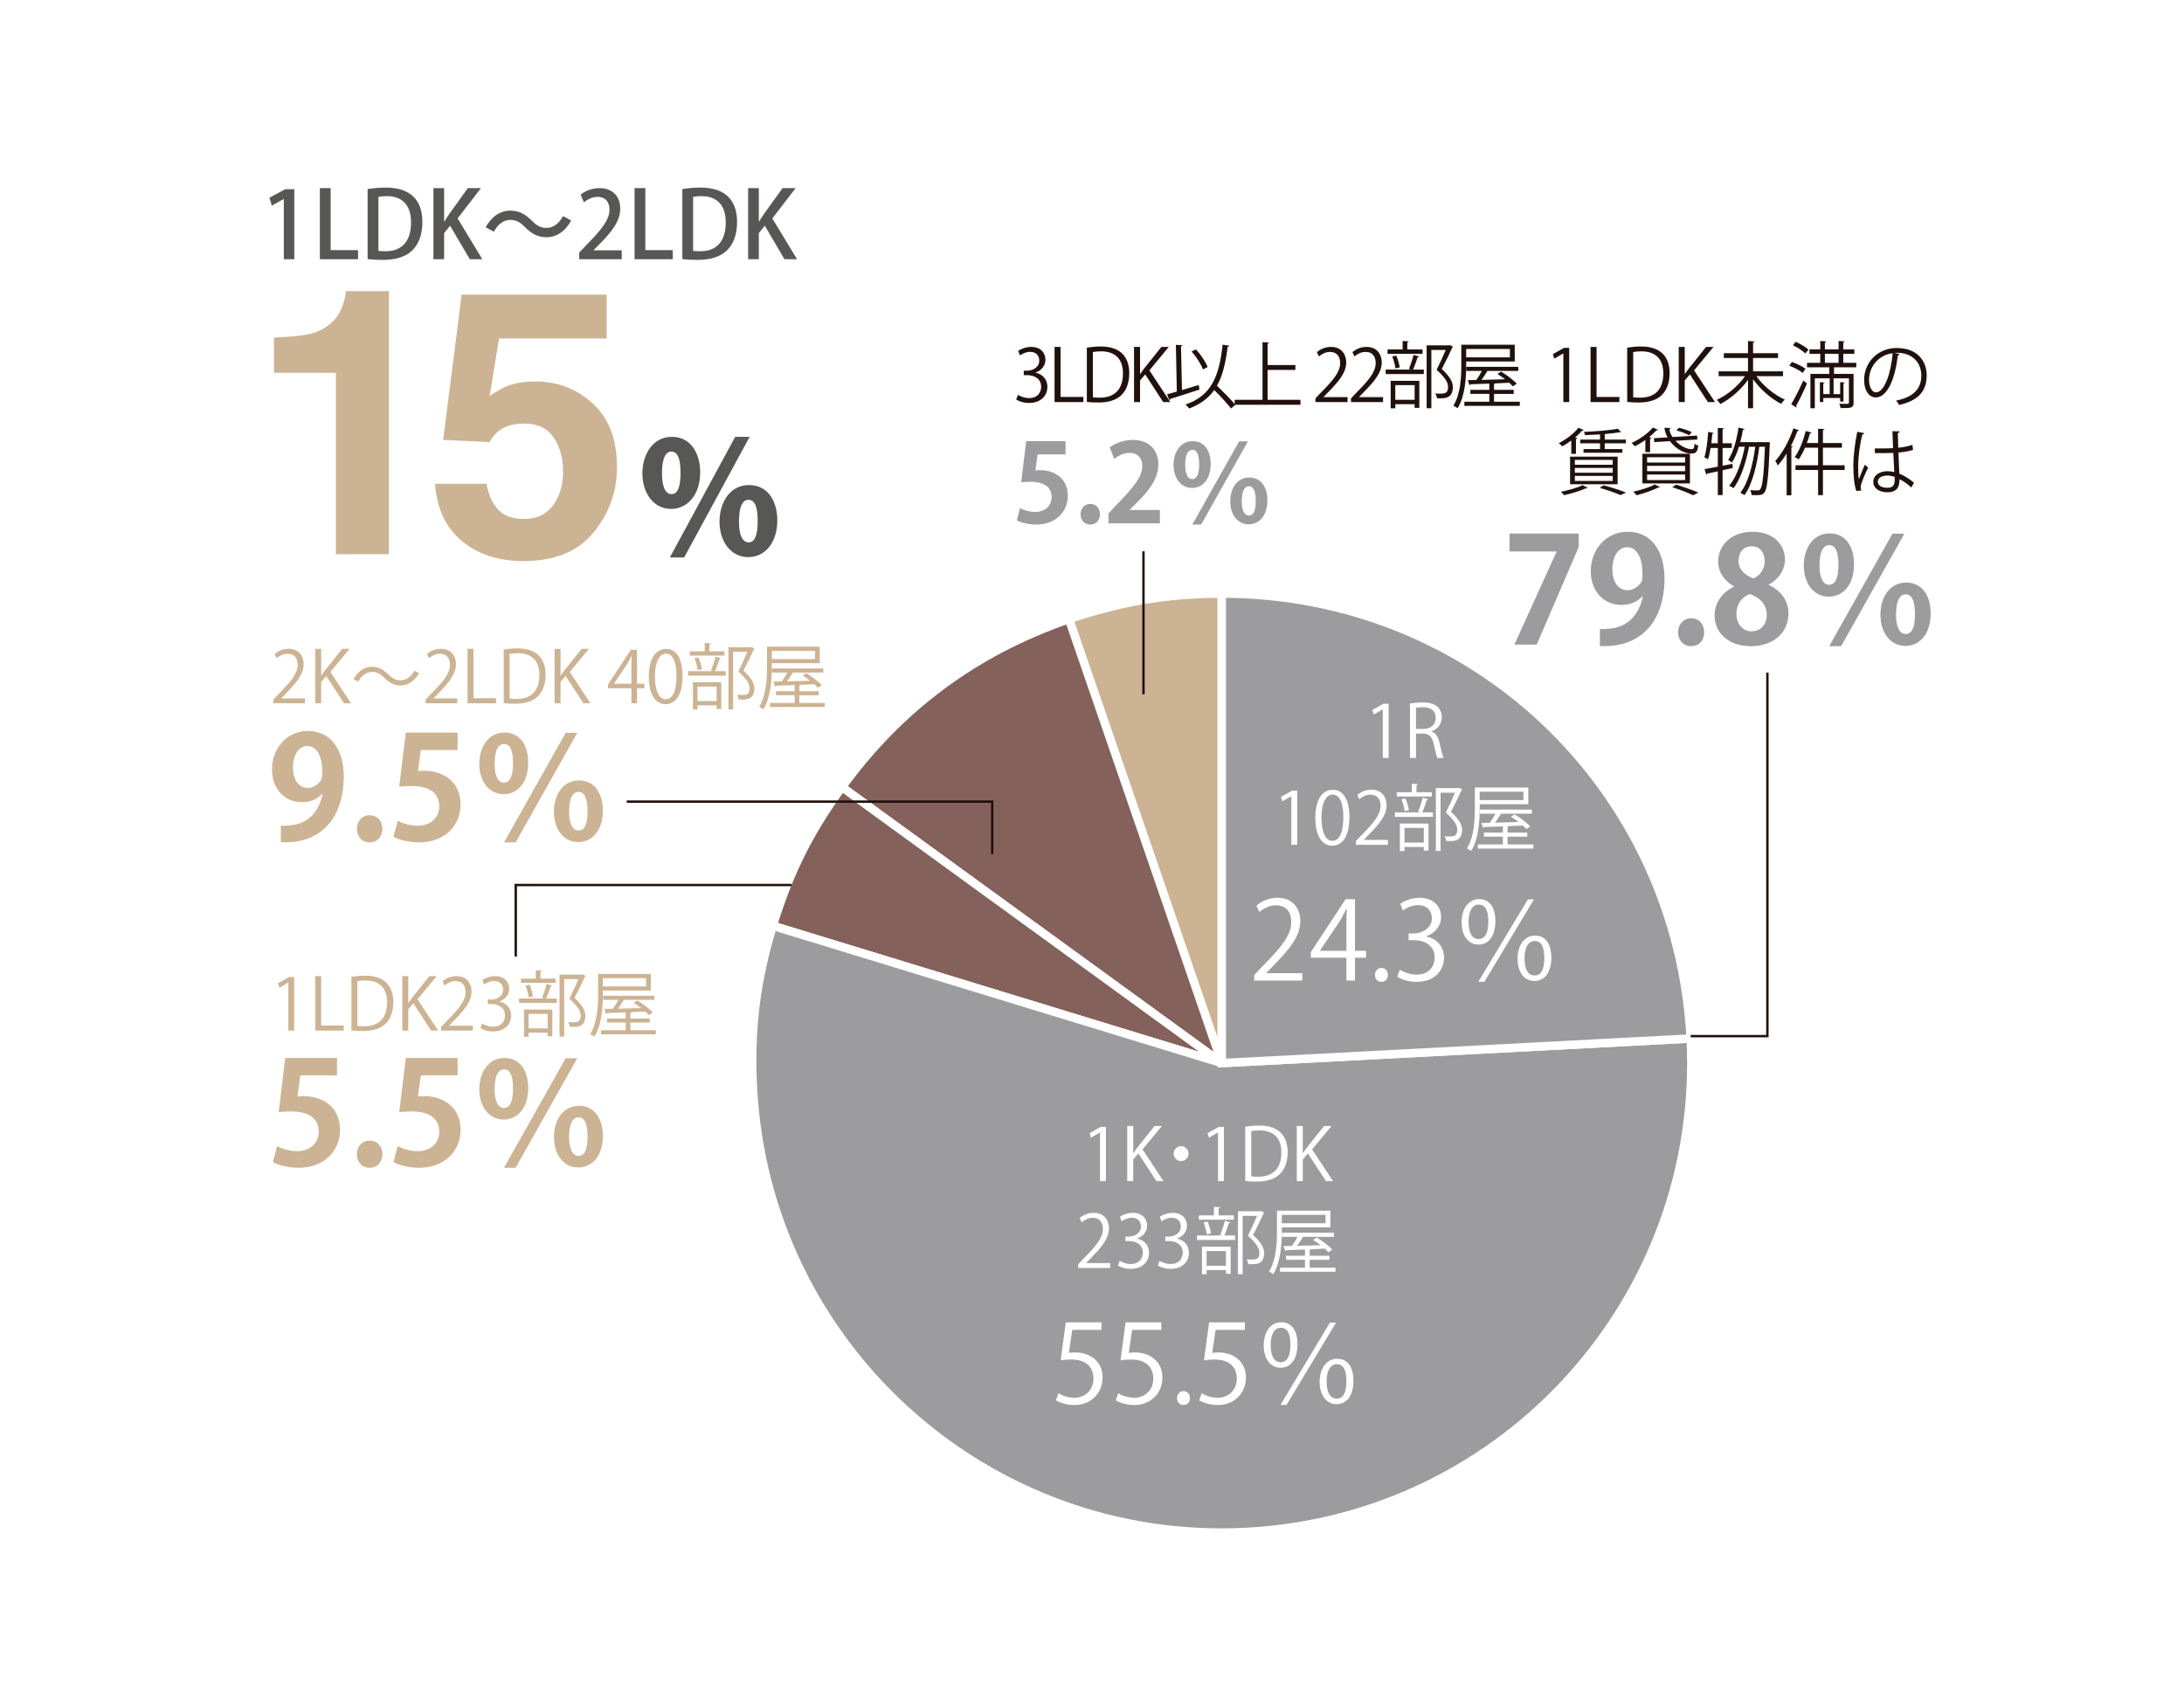 <?xml version="1.0" encoding="utf-8"?>
<!-- Generator: Adobe Illustrator 27.3.1, SVG Export Plug-In . SVG Version: 6.00 Build 0)  -->
<svg version="1.1" id="レイヤー_1" xmlns="http://www.w3.org/2000/svg" xmlns:xlink="http://www.w3.org/1999/xlink" x="0px"
	 y="0px" width="447px" height="345px" viewBox="0 0 447 345" enable-background="new 0 0 447 345" xml:space="preserve">
<rect fill="#FFFFFF" width="447" height="345"/>
<g>
	<g>
		<g>
			<g>
				<path fill="#CCB393" stroke="#FFFFFF" stroke-width="1.722" stroke-miterlimit="10" d="M250.065,217.587
					l-31.285-90.858c10.437-3.594,20.246-5.235,31.285-5.235V217.587z"/>
			</g>
		</g>
		<g>
			<g>
				<path fill="#84615A" stroke="#FFFFFF" stroke-width="1.722" stroke-miterlimit="10" d="M250.065,217.587
					l-77.741-56.482c11.885-16.358,27.338-27.793,46.456-34.376L250.065,217.587z"/>
			</g>
		</g>
		<g>
			<g>
				<path fill="#84615A" stroke="#FFFFFF" stroke-width="1.722" stroke-miterlimit="10" d="M250.065,217.587
					l-91.894-28.095c3.352-10.962,7.415-19.113,14.153-28.387L250.065,217.587z"/>
			</g>
		</g>
		<g>
			<g>
				<g>
					<path fill="#9C9C9E" d="M250.065,217.587l95.961-5.029
						c2.777,52.998-37.934,98.213-90.932,100.991
						c-52.998,2.777-98.213-37.934-100.991-90.932
						c-0.617-11.766,0.622-21.857,4.067-33.124L250.065,217.587z"/>
					<path fill="none" stroke="#FFFFFF" stroke-width="1.722" stroke-miterlimit="10" d="M250.065,217.587
						l95.961-5.029c2.777,52.998-37.934,98.213-90.932,100.991
						c-52.998,2.777-98.213-37.934-100.991-90.932
						c-0.617-11.766,0.622-21.857,4.067-33.124L250.065,217.587z"/>
				</g>
			</g>
		</g>
		<g>
			<g>
				<g>
					<path fill="#9C9C9E" d="M250.065,217.587v-96.093c51.479,0,93.267,39.656,95.961,91.064
						L250.065,217.587z"/>
					<path fill="none" stroke="#FFFFFF" stroke-width="1.722" stroke-miterlimit="10" d="M250.065,217.587v-96.093
						c51.479,0,93.267,39.656,95.961,91.064L250.065,217.587z"/>
				</g>
			</g>
		</g>
	</g>
	<g>
		<path fill="#FFFFFF" d="M283.014,155.138v-9.942h-0.029l-1.822,1.052l-0.297-0.919
			l2.297-1.289h1.053v11.097H283.014z"/>
		<path fill="#FFFFFF" d="M292.986,149.73c0.873,0.281,1.393,1.126,1.658,2.355
			c0.355,1.63,0.607,2.623,0.83,3.052h-1.273
			c-0.178-0.326-0.43-1.319-0.727-2.726c-0.326-1.571-0.949-2.267-2.281-2.267
			h-1.379v4.993h-1.229v-11.127c0.695-0.148,1.674-0.237,2.562-0.237
			c1.467,0,2.43,0.296,3.096,0.919c0.533,0.489,0.846,1.259,0.846,2.104
			c0,1.497-0.904,2.46-2.104,2.89V149.73z M291.268,149.196
			c1.57,0,2.578-0.889,2.578-2.252c0-1.674-1.26-2.193-2.639-2.193
			c-0.666,0-1.141,0.059-1.393,0.119v4.326H291.268z"/>
		<path fill="#FFFFFF" d="M264.301,172.917v-9.942h-0.031l-1.822,1.052l-0.295-0.919
			l2.295-1.289H265.5v11.097H264.301z"/>
		<path fill="#FFFFFF" d="M269.205,167.406c0-3.882,1.51-5.764,3.584-5.764
			c2.105,0,3.395,1.985,3.395,5.616c0,3.852-1.35,5.837-3.557,5.837
			C270.611,173.095,269.205,171.11,269.205,167.406z M274.938,167.317
			c0-2.771-0.666-4.682-2.221-4.682c-1.32,0-2.254,1.763-2.254,4.682
			s0.816,4.771,2.209,4.771C274.316,172.088,274.938,169.954,274.938,167.317z"/>
		<path fill="#FFFFFF" d="M284.066,172.917h-6.564v-0.756l1.082-1.141
			c2.637-2.667,3.971-4.282,3.971-6.089c0-1.186-0.52-2.282-2.119-2.282
			c-0.889,0-1.689,0.489-2.223,0.918l-0.414-0.859
			c0.682-0.607,1.688-1.082,2.873-1.082c2.238,0,3.127,1.63,3.127,3.156
			c0,2.089-1.467,3.867-3.764,6.179l-0.873,0.918v0.03h4.904V172.917z"/>
		<path fill="#FFFFFF" d="M290.244,166.117c0.34-0.771,0.74-2.015,0.949-2.859l1.141,0.326
			c-0.031,0.089-0.135,0.134-0.312,0.148c-0.221,0.726-0.592,1.792-0.934,2.534
			h2.209v0.918h-7.809v-0.918h5.215L290.244,166.117z M293.045,162.146v0.889h-7.172
			v-0.889h3.082v-1.733l1.26,0.074c-0.016,0.104-0.104,0.178-0.297,0.207v1.452
			H293.045z M286.51,174.192v-5.63h5.867v5.541h-0.963v-0.755h-3.955v0.845H286.51z
			 M287.65,163.405c0.342,0.756,0.623,1.763,0.713,2.415l-0.875,0.208
			c-0.074-0.652-0.34-1.674-0.652-2.445L287.65,163.405z M291.414,169.451h-3.955
			v3.007h3.955V169.451z M298.615,161.257l0.652,0.326
			c-0.016,0.074-0.074,0.119-0.133,0.148c-0.564,1.26-1.35,2.86-2.164,4.416
			c1.6,1.497,2.268,2.607,2.268,3.674c0,2.326-1.615,2.326-2.578,2.326
			c-0.223,0-0.459,0-0.682-0.015c-0.016-0.267-0.148-0.696-0.342-0.978
			c0.326,0.03,0.637,0.044,0.92,0.044c0.992,0,1.703-0.044,1.703-1.408
			c0-0.963-0.727-2-2.342-3.481c0.727-1.467,1.363-2.86,1.867-4.06h-2.947
			v11.927H293.875v-12.875h4.547L298.615,161.257z"/>
		<path fill="#FFFFFF" d="M302.854,164.605v0.756c0,2.563-0.207,6.297-1.748,8.815
			c-0.193-0.163-0.623-0.415-0.875-0.503c1.496-2.445,1.629-5.868,1.629-8.312
			v-4.178h10.936v3.422H302.854z M308.557,172.843h5.275v0.845h-11.35v-0.845h5.111
			v-1.6h-3.881v-0.83h3.881v-1.274c-1.467,0.06-2.814,0.104-3.838,0.133
			c-0.029,0.104-0.117,0.178-0.221,0.193l-0.342-1.037l1.734-0.03
			c0.385-0.533,0.814-1.229,1.141-1.852h-3.172v-0.844h10.625v0.844h-6.328
			c-0.311,0.534-0.754,1.23-1.199,1.837c1.482-0.044,3.156-0.074,4.814-0.133
			c-0.504-0.385-1.051-0.771-1.555-1.082l0.74-0.489
			c1.141,0.682,2.52,1.704,3.201,2.475l-0.801,0.548
			c-0.193-0.222-0.43-0.474-0.727-0.741l-2.844,0.133
			c-0.045,0.06-0.133,0.089-0.268,0.104v1.215h4.031v0.83h-4.031V172.843z
			 M311.803,162.042h-8.949v1.719h8.949V162.042z"/>
	</g>
	<g>
		<path fill="#FFFFFF" d="M266.545,200.697h-9.848v-1.134l1.621-1.712
			c3.959-4.002,5.959-6.425,5.959-9.137c0-1.779-0.777-3.424-3.18-3.424
			c-1.334,0-2.533,0.733-3.334,1.378l-0.623-1.29
			c1.023-0.912,2.535-1.623,4.312-1.623c3.357,0,4.691,2.446,4.691,4.735
			c0,3.135-2.201,5.803-5.646,9.271l-1.312,1.378v0.044h7.359V200.697z"/>
		<path fill="#FFFFFF" d="M277.324,200.697h-1.756v-4.669h-7.271v-1.178l7.115-10.805h1.912
			v10.56h2.268v1.423h-2.268V200.697z M270.166,194.605h5.402v-5.914
			c0-0.912,0.043-1.801,0.088-2.668h-0.088c-0.512,1.023-0.912,1.734-1.334,2.49
			l-4.068,6.047V194.605z"/>
		<path fill="#FFFFFF" d="M281.41,199.563c0-0.845,0.557-1.445,1.334-1.445
			c0.779,0,1.312,0.601,1.312,1.445c0,0.8-0.512,1.4-1.334,1.4
			C281.877,200.964,281.41,200.297,281.41,199.563z"/>
		<path fill="#FFFFFF" d="M291.924,191.693c1.957,0.333,3.625,1.912,3.625,4.313
			c0,2.646-1.912,4.958-5.646,4.958c-1.668,0-3.18-0.533-3.936-1.067l0.555-1.423
			c0.602,0.4,1.936,1,3.402,1c2.801,0,3.713-1.957,3.713-3.491
			c0-2.445-2.068-3.557-4.246-3.557h-1.09v-1.378h1.09
			c1.6,0,3.668-1,3.668-3.09c0-1.445-0.867-2.69-2.867-2.69
			c-1.223,0-2.379,0.601-3.047,1.089l-0.555-1.356
			c0.799-0.623,2.355-1.245,3.957-1.245c3.045,0,4.402,1.934,4.402,3.935
			c0,1.712-1.09,3.246-3.025,3.935V191.693z"/>
		<path fill="#FFFFFF" d="M306.061,188.492c0,3.224-1.467,4.847-3.49,4.847
			c-1.912,0-3.424-1.645-3.424-4.558c0-3.046,1.6-4.757,3.58-4.757
			C305.016,184.023,306.061,185.913,306.061,188.492z M300.568,188.67
			c0,2.468,0.867,3.535,2.023,3.535c1.312,0,2.023-1.156,2.023-3.602
			c0-2.246-0.6-3.446-2-3.446C301.414,185.157,300.568,186.402,300.568,188.67z
			 M302.57,200.942l10.137-16.852h1.246l-10.139,16.852H302.57z M317.51,195.962
			c0,3.246-1.467,4.824-3.49,4.824c-1.891,0-3.424-1.623-3.424-4.535
			c0-3.046,1.602-4.758,3.58-4.758C316.598,191.493,317.51,193.583,317.51,195.962z
			 M312.02,196.14c0,2.468,0.889,3.513,2.045,3.513c1.311,0,2-1.134,2-3.579
			c0-2.246-0.6-3.468-1.979-3.468C312.863,192.605,312.02,193.872,312.02,196.14z
			"/>
	</g>
	<g>
		<path fill="#CCB393" d="M65.938,162.464c-0.938,1.053-2.312,1.727-4.156,1.727
			c-3.424,0-6.117-2.605-6.117-6.731s2.869-7.843,7.375-7.843
			c4.83,0,7.316,4.039,7.316,9.336c0,7.668-3.98,13.843-12.877,13.433v-3.395
			c0.674,0.058,1.113,0,2.137-0.088c3.658-0.38,5.766-3.044,6.41-6.41
			L65.938,162.464z M59.967,157.079c0,2.604,1.229,4.185,2.984,4.185
			c1.318,0,2.312-0.819,2.781-1.668c0.176-0.322,0.234-0.761,0.234-1.61
			c0-2.956-0.996-5.297-3.074-5.297C61.137,152.689,59.967,154.562,59.967,157.079z"/>
		<path fill="#CCB393" d="M73.049,169.634c0-1.609,1.111-2.78,2.604-2.78
			c1.523,0,2.605,1.112,2.605,2.78c0,1.639-1.023,2.78-2.605,2.78
			C74.072,172.415,73.049,171.215,73.049,169.634z"/>
		<path fill="#CCB393" d="M93.652,149.938v3.571h-7.521l-0.586,4.331
			c0.41-0.058,0.762-0.087,1.229-0.087c3.863,0,7.492,2.166,7.492,6.936
			c0,4.244-3.248,7.726-8.457,7.726c-2.195,0-4.186-0.556-5.268-1.141l0.848-3.278
			c0.879,0.468,2.488,1.024,4.186,1.024c2.254,0,4.332-1.434,4.332-3.98
			c0-2.663-1.961-4.156-5.707-4.156c-0.996,0-1.756,0.059-2.488,0.146
			l1.346-11.092H93.652z"/>
		<path fill="#CCB393" d="M108.109,156.055c0,4.302-2.312,6.497-5.006,6.497
			c-2.955,0-5.004-2.575-5.004-6.204c0-3.659,2.02-6.41,5.15-6.41
			C106.646,149.938,108.109,152.865,108.109,156.055z M101.23,156.377
			c0,2.487,0.762,3.804,1.902,3.804c1.26,0,1.873-1.346,1.873-3.98
			c0-2.4-0.496-3.922-1.844-3.922C102.227,152.279,101.23,153.157,101.23,156.377z
			 M103.162,172.415l12.615-22.418h2.369l-12.613,22.418H103.162z M123.387,165.859
			c0,4.332-2.342,6.497-5.035,6.497c-2.955,0-4.975-2.575-4.975-6.204
			c0-3.659,1.99-6.41,5.121-6.41C121.893,159.742,123.387,162.669,123.387,165.859z
			 M116.479,166.21c0,2.458,0.762,3.775,1.932,3.775c1.26,0,1.844-1.346,1.844-3.951
			c0-2.4-0.525-3.951-1.844-3.951C117.211,162.083,116.479,163.401,116.479,166.21z"
			/>
	</g>
	<g>
		<path fill="#9C9C9E" d="M218.08,90.289v2.712h-5.715l-0.443,3.29
			c0.311-0.044,0.578-0.066,0.934-0.066c2.934,0,5.691,1.645,5.691,5.269
			c0,3.224-2.469,5.869-6.426,5.869c-1.666,0-3.18-0.422-4.002-0.867l0.645-2.49
			c0.668,0.355,1.891,0.778,3.18,0.778c1.713,0,3.291-1.089,3.291-3.023
			c0-2.023-1.49-3.157-4.336-3.157c-0.756,0-1.334,0.044-1.889,0.111l1.021-8.426
			H218.08z"/>
		<path fill="#9C9C9E" d="M221.166,105.25c0-1.223,0.844-2.112,1.979-2.112
			c1.156,0,1.979,0.845,1.979,2.112c0,1.245-0.779,2.112-1.979,2.112
			C221.943,107.363,221.166,106.451,221.166,105.25z"/>
		<path fill="#9C9C9E" d="M237.393,107.118h-10.516v-2.023l1.867-2.001
			c3.18-3.291,5.047-5.447,5.047-7.714c0-1.468-0.779-2.69-2.623-2.69
			c-1.223,0-2.357,0.645-3.135,1.223l-0.912-2.356
			c1.045-0.8,2.779-1.512,4.713-1.512c3.602,0,5.246,2.29,5.246,5.024
			c0,2.979-2.021,5.425-4.469,7.893l-1.4,1.378v0.044h6.182V107.118z"/>
		<path fill="#9C9C9E" d="M247.791,94.935c0,3.268-1.756,4.936-3.801,4.936
			c-2.246,0-3.801-1.957-3.801-4.713c0-2.779,1.533-4.869,3.912-4.869
			C246.68,90.289,247.791,92.512,247.791,94.935z M242.568,95.18
			c0,1.89,0.576,2.89,1.443,2.89c0.957,0,1.424-1.023,1.424-3.023
			c0-1.823-0.379-2.979-1.4-2.979C243.324,92.067,242.568,92.734,242.568,95.18z
			 M244.035,107.363l9.582-17.03h1.801l-9.582,17.03H244.035z M259.396,102.383
			c0,3.29-1.777,4.936-3.824,4.936c-2.244,0-3.779-1.957-3.779-4.713
			c0-2.779,1.512-4.869,3.891-4.869C258.264,97.736,259.396,99.959,259.396,102.383z
			 M254.15,102.649c0,1.868,0.578,2.868,1.467,2.868
			c0.957,0,1.4-1.023,1.4-3.001c0-1.823-0.4-3.001-1.4-3.001
			C254.707,99.515,254.15,100.515,254.15,102.649z"/>
	</g>
	<g>
		<path fill="#FFFFFF" d="M225.141,241.747v-9.942h-0.031l-1.822,1.052l-0.295-0.919
			l2.295-1.289h1.053v11.097H225.141z"/>
		<path fill="#FFFFFF" d="M238.135,241.747h-1.453l-3.689-5.66l-1.051,1.229v4.43h-1.23
			v-11.29h1.23v5.512H232c0.281-0.43,0.592-0.845,0.875-1.215l3.438-4.297h1.51
			l-3.971,4.8L238.135,241.747z"/>
		<path fill="#FFFFFF" d="M243.262,236.117c0,0.845-0.682,1.526-1.527,1.526
			c-0.844,0-1.525-0.682-1.525-1.526c0-0.844,0.682-1.526,1.525-1.526
			C242.609,234.591,243.262,235.302,243.262,236.117z"/>
		<path fill="#FFFFFF" d="M249.291,241.747v-9.942h-0.029l-1.822,1.052l-0.297-0.919
			l2.297-1.289h1.053v11.097H249.291z"/>
		<path fill="#FFFFFF" d="M254.863,230.605c0.828-0.134,1.791-0.237,2.844-0.237
			c4.533,0,5.838,2.682,5.838,5.452c0,1.793-0.475,3.319-1.541,4.43
			c-0.992,1.022-2.637,1.585-4.697,1.585c-0.934,0-1.732-0.03-2.443-0.119
			V230.605z M256.092,240.769c0.371,0.06,0.904,0.074,1.438,0.074
			c3.053,0,4.727-1.733,4.727-4.963c0-2.934-1.57-4.519-4.504-4.519
			c-0.711,0-1.275,0.074-1.66,0.148V240.769z"/>
		<path fill="#FFFFFF" d="M272.834,241.747h-1.451l-3.689-5.66l-1.053,1.229v4.43h-1.229
			v-11.29h1.229v5.512h0.061c0.281-0.43,0.592-0.845,0.873-1.215l3.438-4.297
			h1.512l-3.971,4.8L272.834,241.747z"/>
		<path fill="#FFFFFF" d="M227.236,259.527h-6.564v-0.756l1.082-1.141
			c2.637-2.667,3.971-4.282,3.971-6.089c0-1.186-0.52-2.282-2.119-2.282
			c-0.889,0-1.689,0.489-2.223,0.918l-0.414-0.859
			c0.682-0.607,1.688-1.082,2.873-1.082c2.238,0,3.127,1.63,3.127,3.156
			c0,2.089-1.467,3.867-3.764,6.179l-0.873,0.918v0.03h4.904V259.527z"/>
		<path fill="#FFFFFF" d="M232.762,253.526c1.305,0.222,2.416,1.274,2.416,2.874
			c0,1.763-1.275,3.304-3.764,3.304c-1.111,0-2.119-0.355-2.623-0.711l0.371-0.948
			c0.4,0.267,1.289,0.667,2.266,0.667c1.867,0,2.475-1.304,2.475-2.326
			c0-1.63-1.377-2.371-2.83-2.371h-0.725v-0.918h0.725
			c1.068,0,2.445-0.667,2.445-2.06c0-0.963-0.578-1.793-1.91-1.793
			c-0.816,0-1.586,0.4-2.031,0.726l-0.369-0.904
			c0.533-0.415,1.57-0.83,2.637-0.83c2.029,0,2.934,1.289,2.934,2.623
			c0,1.141-0.727,2.163-2.016,2.623V253.526z"/>
		<path fill="#FFFFFF" d="M240.926,253.526c1.305,0.222,2.416,1.274,2.416,2.874
			c0,1.763-1.275,3.304-3.764,3.304c-1.111,0-2.119-0.355-2.623-0.711l0.371-0.948
			c0.4,0.267,1.289,0.667,2.266,0.667c1.867,0,2.475-1.304,2.475-2.326
			c0-1.63-1.377-2.371-2.83-2.371h-0.725v-0.918h0.725
			c1.068,0,2.445-0.667,2.445-2.06c0-0.963-0.578-1.793-1.91-1.793
			c-0.816,0-1.586,0.4-2.031,0.726l-0.369-0.904
			c0.533-0.415,1.57-0.83,2.637-0.83c2.029,0,2.934,1.289,2.934,2.623
			c0,1.141-0.727,2.163-2.016,2.623V253.526z"/>
		<path fill="#FFFFFF" d="M249.742,252.726c0.34-0.771,0.74-2.015,0.949-2.859l1.141,0.326
			c-0.031,0.089-0.135,0.134-0.312,0.148c-0.221,0.726-0.592,1.792-0.934,2.534
			h2.209v0.918h-7.809v-0.918h5.215L249.742,252.726z M252.543,248.755v0.889h-7.172
			v-0.889h3.082v-1.733l1.26,0.074c-0.016,0.104-0.104,0.178-0.297,0.207v1.452
			H252.543z M246.008,260.801v-5.63H251.875v5.541h-0.963v-0.755h-3.955v0.845H246.008z
			 M247.148,250.015c0.342,0.756,0.623,1.763,0.713,2.415l-0.875,0.208
			c-0.074-0.652-0.34-1.674-0.652-2.445L247.148,250.015z M250.912,256.06h-3.955
			v3.007h3.955V256.06z M258.113,247.866l0.652,0.326
			c-0.016,0.074-0.074,0.119-0.133,0.148c-0.564,1.26-1.35,2.86-2.164,4.416
			c1.6,1.497,2.268,2.607,2.268,3.674c0,2.326-1.615,2.326-2.578,2.326
			c-0.223,0-0.459,0-0.682-0.015c-0.016-0.267-0.148-0.696-0.342-0.978
			c0.326,0.03,0.637,0.044,0.92,0.044c0.992,0,1.703-0.044,1.703-1.408
			c0-0.963-0.727-2-2.342-3.481c0.727-1.467,1.363-2.86,1.867-4.06h-2.947
			v11.927h-0.963v-12.875h4.547L258.113,247.866z"/>
		<path fill="#FFFFFF" d="M262.352,251.215v0.756c0,2.563-0.207,6.297-1.748,8.815
			c-0.193-0.163-0.623-0.415-0.875-0.503c1.496-2.445,1.629-5.868,1.629-8.312
			v-4.178h10.936v3.422H262.352z M268.055,259.453h5.275v0.845h-11.35v-0.845h5.111
			v-1.6h-3.881v-0.83h3.881v-1.274c-1.467,0.06-2.814,0.104-3.838,0.133
			c-0.029,0.104-0.117,0.178-0.221,0.193l-0.342-1.037l1.734-0.03
			c0.385-0.533,0.814-1.229,1.141-1.852h-3.172v-0.844h10.625v0.844h-6.328
			c-0.311,0.534-0.754,1.23-1.199,1.837c1.482-0.044,3.156-0.074,4.814-0.133
			c-0.504-0.385-1.051-0.771-1.555-1.082l0.74-0.489
			c1.141,0.682,2.52,1.704,3.201,2.475l-0.801,0.548
			c-0.193-0.222-0.43-0.474-0.727-0.741l-2.844,0.133
			c-0.045,0.06-0.133,0.089-0.268,0.104v1.215h4.031v0.83h-4.031V259.453z
			 M271.301,248.652h-8.949v1.719h8.949V248.652z"/>
	</g>
	<g>
		<path fill="#FFFFFF" d="M225.443,270.656v1.534h-5.98l-0.689,4.713
			c0.355-0.044,0.711-0.089,1.289-0.089c2.957,0,5.604,1.756,5.604,5.113
			c0,3.291-2.447,5.647-5.736,5.647c-1.668,0-3.068-0.489-3.824-0.978l0.533-1.445
			c0.623,0.423,1.846,0.934,3.291,0.934c2.09,0,3.891-1.534,3.867-3.935
			c0-2.29-1.467-3.891-4.578-3.891c-0.891,0-1.58,0.066-2.135,0.156l1.045-7.759
			H225.443z"/>
		<path fill="#FFFFFF" d="M237.689,270.656v1.534h-5.98l-0.689,4.713
			c0.355-0.044,0.711-0.089,1.289-0.089c2.957,0,5.604,1.756,5.604,5.113
			c0,3.291-2.447,5.647-5.736,5.647c-1.668,0-3.068-0.489-3.824-0.978l0.533-1.445
			c0.623,0.423,1.846,0.934,3.291,0.934c2.09,0,3.891-1.534,3.867-3.935
			c0-2.29-1.467-3.891-4.578-3.891c-0.891,0-1.58,0.066-2.135,0.156l1.045-7.759
			H237.689z"/>
		<path fill="#FFFFFF" d="M240.908,286.174c0-0.845,0.557-1.445,1.334-1.445
			c0.779,0,1.312,0.601,1.312,1.445c0,0.8-0.512,1.4-1.334,1.4
			C241.375,287.574,240.908,286.907,240.908,286.174z"/>
		<path fill="#FFFFFF" d="M254.779,270.656v1.534h-5.98l-0.689,4.713
			c0.357-0.044,0.713-0.089,1.291-0.089c2.957,0,5.602,1.756,5.602,5.113
			c0,3.291-2.445,5.647-5.736,5.647c-1.666,0-3.068-0.489-3.824-0.978l0.535-1.445
			c0.621,0.423,1.844,0.934,3.289,0.934c2.09,0,3.891-1.534,3.869-3.935
			c0-2.29-1.467-3.891-4.58-3.891c-0.889,0-1.578,0.066-2.135,0.156l1.045-7.759
			H254.779z"/>
		<path fill="#FFFFFF" d="M265.559,275.102c0,3.224-1.467,4.847-3.49,4.847
			c-1.912,0-3.424-1.645-3.424-4.558c0-3.046,1.6-4.757,3.58-4.757
			C264.514,270.634,265.559,272.523,265.559,275.102z M260.066,275.28
			c0,2.468,0.867,3.535,2.023,3.535c1.312,0,2.023-1.156,2.023-3.602
			c0-2.246-0.6-3.446-2-3.446C260.912,271.768,260.066,273.012,260.066,275.28z
			 M262.068,287.552l10.137-16.852h1.246L263.312,287.552H262.068z M277.008,282.572
			c0,3.246-1.467,4.824-3.49,4.824c-1.891,0-3.424-1.623-3.424-4.535
			c0-3.046,1.602-4.758,3.58-4.758C276.096,278.104,277.008,280.193,277.008,282.572z
			 M271.518,282.75c0,2.468,0.889,3.513,2.045,3.513c1.311,0,2-1.134,2-3.579
			c0-2.246-0.6-3.468-1.979-3.468C272.361,279.215,271.518,280.482,271.518,282.75z"/>
	</g>
	<g>
		<path fill="#CCB393" d="M59.02,210.939v-9.819h-0.029l-1.799,1.039l-0.293-0.907
			l2.268-1.273h1.039v10.96H59.02z"/>
		<path fill="#CCB393" d="M70.346,210.939h-5.824v-11.15h1.215v10.111h4.609V210.939z"/>
		<path fill="#CCB393" d="M71.926,199.935c0.82-0.131,1.771-0.234,2.811-0.234
			c4.477,0,5.766,2.648,5.766,5.385c0,1.771-0.469,3.277-1.523,4.375
			c-0.98,1.01-2.604,1.566-4.639,1.566c-0.922,0-1.711-0.029-2.414-0.117V199.935z
			 M73.141,209.973c0.365,0.059,0.893,0.073,1.42,0.073
			c3.014,0,4.668-1.712,4.668-4.902c0-2.897-1.551-4.463-4.449-4.463
			c-0.703,0-1.258,0.073-1.639,0.146V209.973z"/>
		<path fill="#CCB393" d="M89.676,210.939h-1.434l-3.645-5.59l-1.039,1.214v4.375h-1.213
			v-11.15h1.213v5.443h0.059c0.279-0.424,0.586-0.834,0.863-1.2l3.396-4.244
			h1.492l-3.922,4.741L89.676,210.939z"/>
		<path fill="#CCB393" d="M96.773,210.939h-6.482v-0.746l1.068-1.127
			c2.604-2.634,3.922-4.229,3.922-6.014c0-1.171-0.514-2.253-2.094-2.253
			c-0.877,0-1.668,0.483-2.195,0.907l-0.408-0.849
			c0.672-0.6,1.668-1.068,2.838-1.068c2.211,0,3.088,1.609,3.088,3.117
			c0,2.063-1.449,3.819-3.717,6.102l-0.863,0.907v0.029h4.844V210.939z"/>
		<path fill="#CCB393" d="M102.23,205.013c1.289,0.219,2.387,1.258,2.387,2.839
			c0,1.741-1.26,3.263-3.717,3.263c-1.098,0-2.094-0.352-2.592-0.703l0.367-0.937
			c0.395,0.264,1.273,0.659,2.238,0.659c1.844,0,2.443-1.288,2.443-2.297
			c0-1.61-1.361-2.341-2.795-2.341h-0.717v-0.907H100.562
			c1.055,0,2.414-0.659,2.414-2.034c0-0.951-0.57-1.771-1.887-1.771
			c-0.805,0-1.566,0.395-2.006,0.717l-0.365-0.893
			c0.527-0.41,1.551-0.819,2.605-0.819c2.004,0,2.896,1.273,2.896,2.59
			c0,1.127-0.717,2.137-1.99,2.59V205.013z"/>
		<path fill="#CCB393" d="M110.938,204.222c0.336-0.761,0.732-1.99,0.936-2.824L113,201.72
			c-0.029,0.087-0.131,0.131-0.307,0.146c-0.219,0.717-0.586,1.771-0.922,2.502
			h2.18v0.907h-7.711v-0.907h5.15L110.938,204.222z M113.703,200.301v0.878h-7.082
			v-0.878h3.043v-1.712l1.244,0.073c-0.016,0.103-0.102,0.176-0.293,0.205v1.434
			H113.703z M107.25,212.197v-5.561h5.795v5.473H112.094v-0.746h-3.908v0.834H107.25z
			 M108.377,201.544c0.336,0.746,0.613,1.741,0.701,2.385l-0.863,0.205
			c-0.072-0.644-0.336-1.654-0.643-2.415L108.377,201.544z M112.094,207.515h-3.908
			v2.971h3.908V207.515z M119.205,199.423l0.645,0.322
			c-0.016,0.073-0.074,0.117-0.133,0.146c-0.555,1.244-1.332,2.824-2.137,4.36
			c1.582,1.478,2.24,2.576,2.24,3.629c0,2.297-1.596,2.297-2.547,2.297
			c-0.219,0-0.453,0-0.674-0.015c-0.014-0.264-0.145-0.688-0.336-0.966
			c0.322,0.029,0.629,0.044,0.908,0.044c0.98,0,1.682-0.044,1.682-1.39
			c0-0.951-0.717-1.976-2.312-3.439c0.719-1.449,1.348-2.824,1.844-4.009h-2.91
			v11.779h-0.951v-12.716h4.492L119.205,199.423z"/>
		<path fill="#CCB393" d="M123.391,202.73v0.746c0,2.532-0.205,6.219-1.727,8.707
			c-0.191-0.161-0.615-0.41-0.865-0.498c1.479-2.414,1.611-5.794,1.611-8.209
			v-4.126h10.799v3.38H123.391z M129.023,210.866h5.209v0.834h-11.209v-0.834h5.049
			v-1.58h-3.834v-0.82h3.834v-1.258c-1.449,0.059-2.779,0.103-3.789,0.132
			c-0.029,0.102-0.117,0.175-0.221,0.19l-0.336-1.024l1.713-0.029
			c0.379-0.527,0.805-1.215,1.125-1.83h-3.131V203.812h10.492v0.834h-6.248
			c-0.309,0.527-0.746,1.215-1.186,1.815c1.463-0.044,3.117-0.073,4.756-0.132
			c-0.498-0.38-1.039-0.761-1.537-1.068l0.732-0.483
			c1.127,0.673,2.488,1.683,3.16,2.444l-0.789,0.542
			c-0.191-0.22-0.426-0.468-0.719-0.732l-2.809,0.132
			c-0.045,0.059-0.131,0.088-0.264,0.103v1.2h3.98v0.82h-3.98V210.866z
			 M132.229,200.198h-8.838v1.697h8.838V200.198z"/>
	</g>
	<g>
		<path fill="#21110D" d="M319.969,82.295v-9.942h-0.031l-1.822,1.052l-0.295-0.919
			l2.295-1.289h1.053v11.097H319.969z"/>
		<path fill="#21110D" d="M331.436,82.295h-5.896V71.005h1.23v10.238h4.666V82.295z"/>
		<path fill="#21110D" d="M333.037,71.153c0.828-0.134,1.791-0.237,2.844-0.237
			c4.533,0,5.838,2.682,5.838,5.452c0,1.793-0.475,3.319-1.541,4.43
			c-0.992,1.022-2.637,1.585-4.697,1.585c-0.934,0-1.732-0.03-2.443-0.119V71.153
			z M334.266,81.317c0.371,0.06,0.904,0.074,1.438,0.074
			c3.053,0,4.727-1.733,4.727-4.963c0-2.934-1.57-4.519-4.504-4.519
			c-0.711,0-1.275,0.074-1.66,0.148V81.317z"/>
		<path fill="#21110D" d="M351.008,82.295h-1.451l-3.689-5.66l-1.053,1.229v4.43h-1.229
			V71.005h1.229v5.512H344.875c0.281-0.43,0.592-0.845,0.873-1.215l3.438-4.297h1.512
			l-3.971,4.8L351.008,82.295z"/>
		<path fill="#21110D" d="M364.936,76.991H359.469c1.393,1.956,3.719,3.867,5.822,4.8
			c-0.252,0.208-0.562,0.593-0.74,0.859c-2.061-1.022-4.268-2.963-5.748-5.022
			v5.926h-1.037v-5.808c-1.467,2.06-3.646,3.912-5.66,4.949
			c-0.178-0.267-0.504-0.652-0.727-0.859c2.104-0.948,4.4-2.845,5.779-4.845
			H351.75v-0.993h6.016v-2.726h-4.949v-0.978h4.949v-2.489l1.348,0.074
			c-0.016,0.104-0.104,0.178-0.311,0.208v2.208h5.111v0.978h-5.111v2.726h6.133
			V76.991z"/>
		<path fill="#21110D" d="M366.744,74.087c0.963,0.326,2.162,0.904,2.785,1.393l-0.562,0.859
			c-0.594-0.504-1.779-1.126-2.756-1.497L366.744,74.087z M366.609,82.739
			c0.713-1.17,1.719-3.156,2.461-4.859l0.77,0.607
			c-0.666,1.57-1.57,3.422-2.223,4.563c0.061,0.074,0.074,0.148,0.074,0.207
			c0,0.06-0.014,0.119-0.045,0.163L366.609,82.739z M367.529,69.953
			c0.918,0.415,2.045,1.082,2.607,1.6l-0.623,0.8
			c-0.518-0.533-1.629-1.245-2.562-1.689L367.529,69.953z M379.93,75.183h-4.562V76.531h4
			v5.882c0,1.111-0.459,1.111-2.652,1.111c-0.045-0.252-0.162-0.623-0.268-0.889
			c0.461,0.015,0.891,0.03,1.217,0.03c0.68,0,0.754,0,0.754-0.252v-4.979h-3.141
			v3.23H376.625v-2.445l0.949,0.074c-0.016,0.089-0.09,0.148-0.268,0.178v3.719
			H376.625V81.465h-3.451v0.815h-0.697v-4.06l0.949,0.074
			c-0.016,0.089-0.074,0.148-0.252,0.178v2.193h1.305v-3.23h-3.039v6.119h-0.902
			V76.531h3.867v-1.348h-4.564v-0.918h2.711v-1.852H370.344v-0.904h2.207v-1.719
			l1.246,0.074c-0.016,0.104-0.09,0.178-0.297,0.207v1.438h2.801v-1.719l1.244,0.074
			c-0.016,0.104-0.09,0.178-0.281,0.207v1.438h2.266v0.904h-2.266v1.852h2.666V75.183
			z M373.5,72.413v1.852h2.801v-1.852H373.5z"/>
		<path fill="#21110D" d="M388.805,72.486c-0.059,0.134-0.178,0.237-0.369,0.237
			c-0.535,4.608-2.074,8.623-4.535,8.623c-1.244,0-2.369-1.245-2.369-3.585
			c0-3.556,2.77-6.534,6.666-6.534c4.283,0,6.135,2.711,6.135,5.601
			c0,3.526-2.045,5.23-5.631,6.06c-0.133-0.237-0.385-0.637-0.623-0.904
			c3.408-0.652,5.156-2.312,5.156-5.112c0-2.445-1.57-4.667-5.037-4.667
			c-0.148,0-0.311,0.015-0.443,0.03L388.805,72.486z M387.383,72.294
			c-2.992,0.371-4.846,2.845-4.846,5.438c0,1.585,0.682,2.578,1.393,2.578
			C385.723,80.31,387.012,76.354,387.383,72.294z"/>
		<path fill="#21110D" d="M321.598,92.889v-2.726c-0.623,0.459-1.26,0.874-1.881,1.2
			c-0.164-0.193-0.459-0.519-0.682-0.667c1.438-0.711,3.051-1.896,4.016-3.141
			l1.096,0.459c-0.045,0.119-0.178,0.133-0.326,0.119
			c-0.414,0.474-0.904,0.963-1.451,1.422l0.473,0.133
			c-0.029,0.089-0.104,0.178-0.295,0.192v3.008H321.598z M324.961,99.838
			c-0.074,0.089-0.133,0.089-0.326,0.089c-1.186,0.533-3.021,1.096-4.504,1.422
			c-0.148-0.178-0.459-0.519-0.666-0.697c1.48-0.281,3.334-0.8,4.43-1.348
			L324.961,99.838z M321.346,99.112v-5.645h9.734v5.645H321.346z M322.324,94.133v0.993
			h7.748v-0.993H322.324z M322.324,95.778v0.978h7.748V95.778H322.324z M322.324,97.408
			v1.022h7.748v-1.022H322.324z M327.48,89.97v-1.052
			c-1.023,0.06-2.09,0.119-3.068,0.148c-0.043-0.193-0.133-0.489-0.236-0.667
			c2.416-0.104,5.35-0.326,6.934-0.652l0.682,0.696
			c-0.045,0.03-0.088,0.044-0.162,0.044c-0.029,0-0.074,0-0.119-0.015
			c-0.756,0.133-1.777,0.252-2.889,0.355l-0.178,0.044v1.097h4.326v0.77h-4.326
			v1.171h3.615v0.755h-7.957v-0.755h3.379v-1.171h-4.045v-0.77H327.48z
			 M331.674,101.334c-0.965-0.43-2.594-1.007-4.283-1.481l0.83-0.519
			c1.674,0.444,3.482,1.037,4.578,1.481L331.674,101.334z"/>
		<path fill="#21110D" d="M336.756,92.548v-2.504c-0.697,0.504-1.438,0.948-2.148,1.289
			c-0.164-0.178-0.475-0.519-0.668-0.667c1.541-0.696,3.289-1.896,4.342-3.156
			l1.082,0.459c-0.061,0.089-0.178,0.133-0.326,0.104
			c-0.43,0.474-0.949,0.948-1.512,1.393l0.488,0.133
			c-0.029,0.089-0.117,0.163-0.295,0.192v2.756H336.756z M339.748,99.689
			c-0.059,0.074-0.178,0.119-0.326,0.089c-1.186,0.593-2.992,1.215-4.459,1.585
			c-0.178-0.193-0.49-0.548-0.682-0.726c1.451-0.311,3.303-0.874,4.4-1.481
			L339.748,99.689z M336.148,98.949v-6.075h9.734v6.075H336.148z M337.111,93.585v1.082
			h7.777v-1.082H337.111z M337.111,95.348v1.097h7.777v-1.097H337.111z
			 M337.111,97.126v1.126h7.777v-1.126H337.111z M338.504,89.688l2.799-0.163
			c-0.324-0.607-0.562-1.274-0.65-1.97l1.318,0.044
			c-0.016,0.104-0.119,0.192-0.311,0.207c0.072,0.578,0.311,1.141,0.65,1.645
			l5.023-0.296l0.074,0.8l-4.49,0.267c0.949,1.022,2.252,1.719,3.289,1.719
			c0.445,0,0.564-0.237,0.623-1.111c0.207,0.163,0.504,0.312,0.756,0.356
			c-0.164,1.304-0.488,1.645-1.334,1.645c-1.926,0-3.586-1.348-4.459-2.534
			l-3.201,0.193L338.504,89.688z M346.52,101.364
			c-0.963-0.489-2.594-1.111-4.268-1.645l0.814-0.519
			c1.645,0.503,3.453,1.141,4.549,1.63L346.52,101.364z M343.615,87.555
			c0.889,0.192,2.029,0.578,2.637,0.904l-0.533,0.622
			c-0.578-0.326-1.703-0.741-2.607-0.978L343.615,87.555z"/>
		<path fill="#21110D" d="M354.652,95.793l-2.088,0.459v5.082h-0.979v-4.86
			c-0.814,0.178-1.555,0.341-2.148,0.459c-0.014,0.104-0.088,0.193-0.191,0.222
			l-0.387-1.141c0.742-0.119,1.689-0.296,2.727-0.504v-3.823h-1.467
			c-0.148,0.889-0.326,1.704-0.549,2.326c-0.191-0.133-0.518-0.311-0.74-0.415
			c0.416-1.2,0.637-3.274,0.785-5.215l1.156,0.252
			c-0.029,0.104-0.133,0.148-0.311,0.163c-0.045,0.623-0.119,1.289-0.193,1.926
			h1.318v-3.141l1.26,0.074c-0.016,0.104-0.09,0.178-0.281,0.208v2.859h1.881
			v0.963h-1.881v3.645l2-0.4L354.652,95.793z M361.721,90.489l0.533,0.044
			c0,0.089-0.016,0.237-0.029,0.341c-0.281,6.934-0.533,9.215-1.098,9.912
			c-0.281,0.4-0.592,0.563-1.57,0.563c-0.326,0-0.695-0.015-1.066-0.03
			c-0.014-0.296-0.117-0.726-0.281-0.993c0.666,0.044,1.26,0.059,1.525,0.059
			c0.252,0,0.387-0.044,0.535-0.252c0.43-0.503,0.725-2.667,0.963-8.697h-1.156
			c-0.43,3.585-1.453,7.808-3.037,9.912c-0.207-0.163-0.578-0.385-0.859-0.489
			c1.629-1.956,2.623-5.926,3.066-9.423h-1.273
			c-0.564,3.037-1.705,6.638-3.186,8.475c-0.223-0.178-0.594-0.37-0.889-0.489
			c1.496-1.689,2.637-5.023,3.199-7.986h-1.186
			c-0.385,1.259-0.873,2.4-1.451,3.259c-0.164-0.163-0.533-0.415-0.756-0.563
			c1.021-1.467,1.732-4.03,2.119-6.608l1.229,0.267
			c-0.029,0.104-0.133,0.163-0.326,0.163c-0.146,0.859-0.324,1.719-0.547,2.548
			h5.305L361.721,90.489z"/>
		<path fill="#21110D" d="M365.676,92.8c-0.562,0.934-1.184,1.763-1.807,2.475
			c-0.104-0.237-0.355-0.697-0.52-0.934c1.424-1.541,2.846-4.104,3.705-6.667
			l1.186,0.4c-0.061,0.104-0.164,0.148-0.342,0.133
			c-0.385,1.037-0.844,2.074-1.363,3.067l0.4,0.104
			c-0.029,0.089-0.104,0.163-0.295,0.178v9.823h-0.965V92.8z M377.545,95.23
			v0.963h-4.445v5.156h-0.992v-5.156h-4.623v-0.963h4.623v-3.601h-2.668
			c-0.4,0.918-0.844,1.763-1.303,2.4c-0.207-0.148-0.578-0.356-0.816-0.474
			c0.92-1.23,1.75-3.319,2.254-5.334l1.199,0.326
			c-0.045,0.104-0.148,0.163-0.326,0.163c-0.178,0.652-0.4,1.319-0.637,1.971
			h2.297v-2.934l1.303,0.074c-0.014,0.118-0.104,0.192-0.311,0.208v2.652h3.883
			v0.948h-3.883v3.601H377.545z"/>
		<path fill="#21110D" d="M379.959,100.504c-0.459-1.067-0.637-3.274-0.637-5.215
			c0-1.971,0.311-4.445,0.801-6.919l1.438,0.282
			c-0.031,0.148-0.178,0.252-0.387,0.267c-0.533,2.03-0.859,4.667-0.859,6.386
			c0,1.126,0.016,2.252,0.135,2.8c0.326-0.889,0.918-2.311,1.229-3.007
			l0.668,0.622c-0.49,1.007-1.527,3.26-1.527,3.956
			c0,0.208,0.045,0.43,0.148,0.711L379.959,100.504z M383.723,91.777
			c1.244,0.015,2.49,0.03,3.734-0.059c-0.061-1.274-0.104-2.371-0.133-3.467
			l1.496,0.044c-0.016,0.148-0.148,0.267-0.385,0.311
			c0.014,0.948,0.043,1.911,0.072,3.037c1.172-0.118,2.119-0.326,2.904-0.592
			l0.135,1.037c-0.713,0.222-1.734,0.43-2.994,0.533
			c0.061,1.645,0.133,3.378,0.178,4.326c1.127,0.459,2.252,1.186,3.023,1.882
			l-0.578,0.948c-0.607-0.607-1.482-1.259-2.4-1.689
			c-0.016,1.259-0.252,2.667-2.475,2.667c-1.732,0-2.889-0.83-2.889-2.134
			c0-1.511,1.525-2.178,2.889-2.178c0.459,0,0.949,0.059,1.408,0.192
			c-0.045-0.933-0.133-2.489-0.207-3.941c-0.461,0.029-1.082,0.044-1.512,0.044
			h-2.252L383.723,91.777z M387.783,97.601c-0.475-0.148-0.979-0.267-1.467-0.267
			c-0.904,0-1.986,0.326-1.986,1.26c0,0.83,0.889,1.245,1.971,1.245
			c1.096,0,1.496-0.534,1.496-1.719L387.783,97.601z"/>
	</g>
	<g>
		<path fill="#CCB393" d="M62.414,143.947h-6.482v-0.746L57,142.074
			c2.604-2.634,3.922-4.229,3.922-6.014c0-1.171-0.514-2.253-2.094-2.253
			c-0.877,0-1.668,0.483-2.195,0.907l-0.408-0.849
			c0.672-0.6,1.668-1.068,2.838-1.068c2.211,0,3.088,1.609,3.088,3.117
			c0,2.063-1.449,3.819-3.717,6.102l-0.863,0.907v0.029h4.844V143.947z"/>
		<path fill="#CCB393" d="M71.852,143.947h-1.434l-3.645-5.59l-1.039,1.214v4.375h-1.213
			V132.797h1.213v5.443h0.059c0.279-0.424,0.586-0.834,0.863-1.2l3.396-4.244
			h1.492l-3.922,4.741L71.852,143.947z"/>
		<path fill="#CCB393" d="M85.768,137.772c-0.922,1.654-2.268,2.532-3.805,2.532
			c-1.316,0-2.238-0.542-3.262-1.537c-0.807-0.775-1.465-1.244-2.547-1.244
			c-1.186,0-2.225,0.805-2.84,1.976l-0.951-0.498
			c0.922-1.654,2.27-2.532,3.805-2.532c1.318,0,2.24,0.542,3.264,1.537
			c0.805,0.775,1.479,1.244,2.547,1.244c1.186,0,2.225-0.805,2.838-1.976
			L85.768,137.772z"/>
		<path fill="#CCB393" d="M93.582,143.947h-6.482v-0.746l1.068-1.127
			c2.604-2.634,3.922-4.229,3.922-6.014c0-1.171-0.514-2.253-2.094-2.253
			c-0.877,0-1.668,0.483-2.195,0.907l-0.408-0.849
			c0.672-0.6,1.668-1.068,2.838-1.068c2.211,0,3.088,1.609,3.088,3.117
			c0,2.063-1.449,3.819-3.717,6.102l-0.863,0.907v0.029h4.844V143.947z"/>
		<path fill="#CCB393" d="M101.512,143.947h-5.822V132.797h1.213v10.111h4.609V143.947z"/>
		<path fill="#CCB393" d="M103.094,132.943c0.818-0.132,1.77-0.234,2.809-0.234
			c4.479,0,5.766,2.648,5.766,5.385c0,1.771-0.469,3.278-1.521,4.375
			c-0.98,1.01-2.605,1.566-4.639,1.566c-0.922,0-1.713-0.029-2.414-0.117V132.943z
			 M104.307,142.981c0.367,0.059,0.893,0.073,1.42,0.073
			c3.016,0,4.668-1.712,4.668-4.902c0-2.897-1.551-4.463-4.447-4.463
			c-0.703,0-1.26,0.073-1.641,0.146V142.981z"/>
		<path fill="#CCB393" d="M120.844,143.947h-1.436l-3.643-5.59l-1.039,1.214v4.375h-1.215
			V132.797h1.215v5.443h0.059c0.277-0.424,0.586-0.834,0.863-1.2l3.395-4.244
			h1.492l-3.922,4.741L120.844,143.947z"/>
		<path fill="#CCB393" d="M130.383,143.947h-1.154v-3.073h-4.785v-0.776l4.682-7.112h1.258
			v6.951h1.494v0.937h-1.494V143.947z M125.672,139.938h3.557v-3.893
			c0-0.6,0.029-1.186,0.059-1.756h-0.059c-0.338,0.673-0.602,1.141-0.879,1.639
			l-2.678,3.98V139.938z"/>
		<path fill="#CCB393" d="M132.797,138.504c0-3.834,1.494-5.692,3.543-5.692
			c2.076,0,3.35,1.961,3.35,5.546c0,3.805-1.332,5.766-3.512,5.766
			C134.188,144.123,132.797,142.162,132.797,138.504z M138.461,138.416
			c0-2.736-0.658-4.624-2.195-4.624c-1.303,0-2.225,1.741-2.225,4.624
			s0.805,4.712,2.182,4.712C137.846,143.128,138.461,141.021,138.461,138.416z"/>
		<path fill="#CCB393" d="M145.514,137.23c0.336-0.761,0.732-1.99,0.936-2.824
			l1.127,0.322c-0.029,0.088-0.131,0.131-0.307,0.146
			c-0.219,0.717-0.586,1.771-0.922,2.502h2.18v0.907h-7.711v-0.907h5.15
			L145.514,137.23z M148.279,133.309v0.878h-7.082v-0.878h3.043v-1.712l1.244,0.073
			c-0.016,0.103-0.102,0.176-0.293,0.205v1.434H148.279z M141.826,145.206v-5.561
			h5.795v5.473h-0.951v-0.747h-3.908v0.834H141.826z M142.953,134.553
			c0.336,0.746,0.613,1.741,0.701,2.385l-0.863,0.205
			c-0.072-0.644-0.336-1.654-0.643-2.415L142.953,134.553z M146.67,140.523h-3.908
			v2.971h3.908V140.523z M153.781,132.431l0.645,0.322
			c-0.016,0.073-0.074,0.117-0.133,0.146c-0.555,1.244-1.332,2.824-2.137,4.36
			c1.582,1.478,2.24,2.576,2.24,3.629c0,2.297-1.596,2.297-2.547,2.297
			c-0.219,0-0.453,0-0.674-0.015c-0.014-0.264-0.145-0.688-0.336-0.966
			c0.322,0.029,0.629,0.044,0.908,0.044c0.98,0,1.682-0.044,1.682-1.39
			c0-0.951-0.717-1.976-2.312-3.439c0.719-1.449,1.348-2.824,1.844-4.01h-2.91
			v11.78h-0.951v-12.716h4.492L153.781,132.431z"/>
		<path fill="#CCB393" d="M157.967,135.738v0.746c0,2.532-0.205,6.219-1.727,8.707
			c-0.191-0.161-0.615-0.41-0.865-0.498c1.479-2.414,1.611-5.794,1.611-8.209
			v-4.126h10.799v3.38H157.967z M163.6,143.874h5.209v0.834h-11.209v-0.834h5.049
			v-1.58h-3.834v-0.82h3.834v-1.258c-1.449,0.059-2.779,0.103-3.789,0.132
			c-0.029,0.102-0.117,0.175-0.221,0.19l-0.336-1.024l1.713-0.029
			c0.379-0.527,0.805-1.215,1.125-1.83h-3.131v-0.834h10.492v0.834h-6.248
			c-0.309,0.527-0.746,1.215-1.186,1.815c1.463-0.044,3.117-0.073,4.756-0.132
			c-0.498-0.38-1.039-0.761-1.537-1.068l0.732-0.483
			c1.127,0.673,2.488,1.683,3.16,2.444l-0.789,0.542
			c-0.191-0.22-0.426-0.468-0.719-0.732l-2.809,0.132
			c-0.045,0.059-0.131,0.088-0.264,0.103v1.2h3.98v0.82h-3.98V143.874z
			 M166.805,133.207h-8.838v1.697h8.838V133.207z"/>
	</g>
	<g>
		<path fill="#21110D" d="M211.953,76.295c1.305,0.222,2.416,1.274,2.416,2.874
			c0,1.763-1.275,3.304-3.764,3.304c-1.111,0-2.119-0.355-2.623-0.711l0.371-0.948
			c0.4,0.267,1.289,0.667,2.266,0.667c1.867,0,2.475-1.304,2.475-2.326
			c0-1.63-1.377-2.371-2.83-2.371h-0.725v-0.918h0.725
			c1.068,0,2.445-0.667,2.445-2.06c0-0.963-0.578-1.793-1.91-1.793
			c-0.816,0-1.586,0.4-2.031,0.726l-0.369-0.904
			c0.533-0.415,1.57-0.83,2.637-0.83c2.029,0,2.934,1.289,2.934,2.623
			c0,1.141-0.727,2.163-2.016,2.623V76.295z"/>
		<path fill="#21110D" d="M221.732,82.295h-5.896V71.005h1.23v10.238h4.666V82.295z"/>
		<path fill="#21110D" d="M222.443,71.153c0.83-0.133,1.793-0.237,2.846-0.237
			c4.533,0,5.836,2.682,5.836,5.453c0,1.792-0.473,3.318-1.541,4.43
			c-0.992,1.022-2.637,1.585-4.695,1.585c-0.934,0-1.734-0.03-2.445-0.119V71.153z
			 M223.674,81.317c0.369,0.06,0.902,0.074,1.438,0.074
			c3.051,0,4.725-1.733,4.725-4.963c0-2.934-1.57-4.519-4.504-4.519
			c-0.711,0-1.273,0.074-1.658,0.148V81.317z"/>
		<path fill="#21110D" d="M239.527,82.295h-1.453l-3.689-5.66l-1.051,1.229v4.43h-1.23
			V71.005h1.23v5.512h0.059c0.281-0.43,0.592-0.845,0.875-1.215l3.438-4.297h1.51
			l-3.971,4.8L239.527,82.295z"/>
		<path fill="#21110D" d="M241.912,79.836c1.098-0.326,2.281-0.682,3.438-1.037l0.148,0.934
			c-2.178,0.711-4.504,1.467-5.971,1.911c0,0.119-0.09,0.208-0.193,0.237
			l-0.475-1.17c0.564-0.148,1.246-0.341,2.002-0.563l-0.193-9.571
			c0.756,0.059,1.053,0.074,1.348,0.089c-0.014,0.104-0.104,0.178-0.295,0.208
			L241.912,79.836z M251.602,70.753c-0.029,0.133-0.133,0.193-0.34,0.208
			c-0.4,3.304-1.023,5.927-2.178,7.986c1.318,1.274,2.918,2.889,3.748,3.912
			l-0.875,0.741c-0.74-0.978-2.178-2.504-3.436-3.763
			c-1.186,1.659-2.83,2.889-5.143,3.778c-0.148-0.223-0.488-0.607-0.727-0.815
			c5.217-1.823,6.875-5.616,7.586-12.253L251.602,70.753z M244.771,71.509
			c1.008,1.082,1.986,2.563,2.4,3.6l-0.963,0.504
			c-0.371-1.037-1.348-2.578-2.326-3.674L244.771,71.509z"/>
		<path fill="#21110D" d="M259.439,81.836h6.727V82.844h-13.467v-1.008h5.703V70.027
			l1.35,0.089c-0.016,0.104-0.104,0.178-0.312,0.208v4.386h5.689v1.007h-5.689
			V81.836z"/>
		<path fill="#21110D" d="M275.797,82.295h-6.564v-0.756l1.082-1.141
			c2.639-2.667,3.971-4.282,3.971-6.089c0-1.186-0.518-2.282-2.119-2.282
			c-0.889,0-1.688,0.489-2.221,0.918l-0.416-0.859c0.682-0.607,1.689-1.082,2.875-1.082
			c2.236,0,3.125,1.63,3.125,3.156c0,2.089-1.467,3.867-3.762,6.179l-0.875,0.918v0.03
			h4.904V82.295z"/>
		<path fill="#21110D" d="M283.072,82.295h-6.564v-0.756l1.082-1.141
			c2.639-2.667,3.971-4.282,3.971-6.089c0-1.186-0.518-2.282-2.119-2.282
			c-0.889,0-1.688,0.489-2.221,0.918l-0.416-0.859c0.682-0.607,1.689-1.082,2.875-1.082
			c2.236,0,3.125,1.63,3.125,3.156c0,2.089-1.467,3.867-3.762,6.179l-0.875,0.918v0.03
			h4.904V82.295z"/>
		<path fill="#21110D" d="M288.361,75.495c0.34-0.771,0.74-2.015,0.949-2.859l1.141,0.326
			c-0.031,0.089-0.135,0.134-0.312,0.148c-0.221,0.726-0.592,1.792-0.934,2.534
			h2.209v0.918h-7.809v-0.918h5.215L288.361,75.495z M291.162,71.524v0.889h-7.172
			v-0.889h3.082v-1.733l1.26,0.074c-0.016,0.104-0.104,0.178-0.297,0.207v1.452
			H291.162z M284.627,83.57v-5.63h5.867v5.541H289.531v-0.755h-3.955v0.845H284.627z
			 M285.768,72.783c0.342,0.756,0.623,1.763,0.713,2.415l-0.875,0.208
			c-0.074-0.652-0.34-1.674-0.652-2.445L285.768,72.783z M289.531,78.829h-3.955
			v3.007h3.955V78.829z M296.732,70.635l0.652,0.326
			c-0.016,0.074-0.074,0.119-0.133,0.148c-0.564,1.26-1.35,2.86-2.164,4.416
			c1.6,1.497,2.268,2.607,2.268,3.674c0,2.326-1.615,2.326-2.578,2.326
			c-0.223,0-0.459,0-0.682-0.015c-0.016-0.267-0.148-0.696-0.342-0.978
			c0.326,0.03,0.637,0.044,0.92,0.044c0.992,0,1.703-0.044,1.703-1.408
			c0-0.963-0.727-2-2.342-3.481c0.727-1.467,1.363-2.86,1.867-4.06h-2.947
			v11.927h-0.963v-12.875h4.547L296.732,70.635z"/>
		<path fill="#21110D" d="M300.082,73.983v0.756c0,2.563-0.207,6.297-1.748,8.815
			c-0.193-0.163-0.623-0.415-0.875-0.503c1.496-2.445,1.629-5.868,1.629-8.312
			v-4.178h10.936v3.422H300.082z M305.785,82.221h5.275v0.845h-11.35v-0.845h5.111
			v-1.6h-3.881v-0.83h3.881v-1.274c-1.467,0.06-2.814,0.104-3.838,0.133
			c-0.029,0.104-0.117,0.178-0.221,0.193l-0.342-1.037l1.734-0.03
			c0.385-0.533,0.814-1.229,1.141-1.852H300.125v-0.844h10.625v0.844h-6.328
			c-0.311,0.534-0.754,1.23-1.199,1.837c1.482-0.044,3.156-0.074,4.814-0.133
			c-0.504-0.385-1.051-0.771-1.555-1.082l0.74-0.489
			c1.141,0.682,2.52,1.704,3.201,2.475l-0.801,0.548
			c-0.193-0.222-0.43-0.474-0.727-0.741l-2.844,0.133
			c-0.045,0.06-0.133,0.089-0.268,0.104v1.215h4.031v0.83h-4.031V82.221z
			 M309.031,71.42h-8.949v1.719h8.949V71.42z"/>
	</g>
	<g>
		<path fill="#CCB393" d="M68.98,216.535v3.571h-7.521l-0.586,4.331
			c0.41-0.058,0.762-0.087,1.23-0.087c3.863,0,7.492,2.166,7.492,6.936
			c0,4.244-3.25,7.726-8.459,7.726c-2.195,0-4.184-0.556-5.268-1.141l0.85-3.278
			c0.877,0.468,2.486,1.024,4.184,1.024c2.254,0,4.332-1.434,4.332-3.98
			c0-2.663-1.961-4.156-5.707-4.156c-0.994,0-1.756,0.059-2.488,0.146
			l1.348-11.092H68.98z"/>
		<path fill="#CCB393" d="M73.049,236.231c0-1.609,1.111-2.78,2.604-2.78
			c1.523,0,2.605,1.112,2.605,2.78c0,1.639-1.023,2.78-2.605,2.78
			C74.072,239.012,73.049,237.812,73.049,236.231z"/>
		<path fill="#CCB393" d="M93.652,216.535v3.571h-7.521l-0.586,4.331
			c0.41-0.058,0.762-0.087,1.229-0.087c3.863,0,7.492,2.166,7.492,6.936
			c0,4.244-3.248,7.726-8.457,7.726c-2.195,0-4.186-0.556-5.268-1.141l0.848-3.278
			c0.879,0.468,2.488,1.024,4.186,1.024c2.254,0,4.332-1.434,4.332-3.98
			c0-2.663-1.961-4.156-5.707-4.156c-0.996,0-1.756,0.059-2.488,0.146
			l1.346-11.092H93.652z"/>
		<path fill="#CCB393" d="M108.109,222.652c0,4.302-2.312,6.497-5.006,6.497
			c-2.955,0-5.004-2.575-5.004-6.204c0-3.659,2.02-6.41,5.15-6.41
			C106.646,216.535,108.109,219.462,108.109,222.652z M101.23,222.974
			c0,2.487,0.762,3.804,1.902,3.804c1.26,0,1.873-1.346,1.873-3.98
			c0-2.4-0.496-3.922-1.844-3.922C102.227,218.876,101.23,219.754,101.23,222.974z
			 M103.162,239.012l12.615-22.418h2.369l-12.613,22.418H103.162z M123.387,232.456
			c0,4.332-2.342,6.497-5.035,6.497c-2.955,0-4.975-2.575-4.975-6.204
			c0-3.658,1.99-6.41,5.121-6.41C121.893,226.339,123.387,229.266,123.387,232.456z
			 M116.479,232.808c0,2.458,0.762,3.775,1.932,3.775c1.26,0,1.844-1.347,1.844-3.951
			c0-2.4-0.525-3.951-1.844-3.951C117.211,228.681,116.479,229.998,116.479,232.808z"
			/>
	</g>
	<g>
		<path fill="#9C9C9E" d="M308.961,109.201h14.158v2.765l-8.598,19.96h-4.568l8.627-18.998
			v-0.06h-9.619V109.201z"/>
		<path fill="#9C9C9E" d="M336.139,122.036c-0.963,1.082-2.375,1.773-4.27,1.773
			c-3.518,0-6.283-2.675-6.283-6.914c0-4.239,2.947-8.056,7.576-8.056
			c4.959,0,7.516,4.148,7.516,9.589c0,7.876-4.09,14.219-13.227,13.798v-3.487
			c0.691,0.061,1.141,0,2.193-0.09c3.758-0.391,5.922-3.126,6.584-6.583
			L336.139,122.036z M330.006,116.505c0,2.676,1.262,4.299,3.066,4.299
			c1.352,0,2.375-0.842,2.855-1.713c0.18-0.331,0.24-0.782,0.24-1.653
			c0-3.036-1.021-5.441-3.156-5.441C331.207,111.996,330.006,113.92,330.006,116.505z"/>
		<path fill="#9C9C9E" d="M343.445,129.401c0-1.653,1.143-2.856,2.676-2.856
			c1.562,0,2.676,1.143,2.676,2.856c0,1.683-1.053,2.855-2.676,2.855
			S343.445,131.024,343.445,129.401z"/>
		<path fill="#9C9C9E" d="M354.869,119.992c-2.104-1.172-3.217-3.066-3.217-4.99
			c0-3.757,3.098-6.162,7.035-6.162c4.508,0,6.643,2.855,6.643,5.711
			c0,1.833-1.021,3.848-3.336,5.11v0.061c2.225,1.022,4.057,2.976,4.057,5.801
			c0,4.058-3.186,6.733-7.695,6.733c-4.838,0-7.424-2.976-7.424-6.222
			c0-2.796,1.652-4.81,3.938-5.952V119.992z M361.604,125.884
			c0-2.225-1.504-3.637-3.488-4.299c-1.713,0.631-2.734,2.225-2.734,4.028
			c0,1.924,1.172,3.607,3.096,3.607C360.49,129.22,361.604,127.657,361.604,125.884z
			 M355.832,114.792c0,1.744,1.262,2.946,3.035,3.607
			c1.262-0.511,2.314-1.924,2.314-3.457c0-1.563-0.752-3.126-2.645-3.126
			C356.582,111.816,355.832,113.349,355.832,114.792z"/>
		<path fill="#9C9C9E" d="M379.461,115.453c0,4.418-2.375,6.673-5.141,6.673
			c-3.035,0-5.139-2.646-5.139-6.373c0-3.757,2.074-6.583,5.289-6.583
			C377.959,109.17,379.461,112.176,379.461,115.453z M372.396,115.784
			c0,2.555,0.783,3.908,1.955,3.908c1.293,0,1.924-1.383,1.924-4.088
			c0-2.465-0.512-4.028-1.895-4.028C373.42,111.575,372.396,112.477,372.396,115.784z
			 M374.381,132.256l12.957-23.026h2.434l-12.955,23.026H374.381z M395.152,125.523
			c0,4.449-2.404,6.673-5.17,6.673c-3.037,0-5.111-2.645-5.111-6.373
			c0-3.757,2.045-6.583,5.262-6.583C393.619,119.241,395.152,122.247,395.152,125.523z
			 M388.059,125.884c0,2.525,0.781,3.878,1.984,3.878
			c1.291,0,1.893-1.383,1.893-4.058c0-2.465-0.541-4.058-1.893-4.058
			C388.811,121.646,388.059,122.998,388.059,125.884z"/>
	</g>
	<polyline fill="none" stroke="#21110D" stroke-width="0.488" stroke-miterlimit="10" points="161.997,181.141 
		105.558,181.141 105.558,195.779 	"/>
	<polyline fill="none" stroke="#21110D" stroke-width="0.488" stroke-miterlimit="10" points="128.279,164.075 
		203.082,164.075 203.082,174.82 	"/>
	
		<line fill="none" stroke="#21110D" stroke-width="0.488" stroke-miterlimit="10" x1="234.038" y1="142.1" x2="234.038" y2="112.836"/>
	<polyline fill="none" stroke="#21110D" stroke-width="0.488" stroke-miterlimit="10" points="346.026,212.07 
		361.733,212.07 361.733,137.665 	"/>
	<g>
		<path fill="#595656" d="M143.307,96.608c0,5.016-2.895,7.556-5.947,7.556
			c-3.602,0-5.885-3.248-5.885-7.266c0-3.987,2.219-7.491,6.012-7.491
			C141.602,89.406,143.307,93.104,143.307,96.608z M135.494,96.962
			c0,2.636,0.676,4.179,1.961,4.179c1.254,0,1.832-1.543,1.832-4.34
			c0-2.604-0.482-4.372-1.863-4.372C135.525,92.429,135.494,95.836,135.494,96.962z
			 M140.027,114.098h-2.926l13.375-24.691h2.957L140.027,114.098z M159.092,106.446
			c0,5.048-2.861,7.588-5.916,7.588c-3.633,0-5.914-3.248-5.914-7.266
			c0-4.019,2.217-7.491,6.012-7.491C157.453,99.276,159.092,102.974,159.092,106.446z
			 M151.248,106.864c0,2.637,0.707,4.147,1.992,4.147
			c1.254,0,1.834-1.511,1.834-4.34c0-2.572-0.451-4.372-1.865-4.372
			C152.373,102.299,151.248,102.877,151.248,106.864z"/>
	</g>
	<g>
		<g>
			<path fill="#595656" d="M58.086,53.06V40.749H58.047l-2.416,1.332l-0.494-1.617
				l3.234-1.731h1.865v14.328H58.086z"/>
			<path fill="#595656" d="M73.285,53.06h-7.82V38.504h2.207v12.691h5.613V53.06z"/>
			<path fill="#595656" d="M75.242,38.694c1.047-0.171,2.34-0.305,3.711-0.305
				c6.203,0,7.496,3.825,7.496,7.06v0.019c0,2.645-0.818,4.567-2.092,5.804
				c-1.314,1.275-3.387,1.922-5.957,1.922c-1.293,0-2.34-0.057-3.158-0.171V38.694z
				 M77.449,51.348c0.381,0.057,0.914,0.076,1.428,0.076
				c3.273,0.019,5.252-1.903,5.252-5.918c0-3.539-1.828-5.366-4.967-5.366
				c-0.762,0-1.332,0.076-1.713,0.152V51.348z"/>
			<path fill="#595656" d="M98.719,53.06h-2.568l-4.035-6.869l-1.217,1.522v5.347h-2.188
				V38.504h2.188v6.831h0.057c0.344-0.571,0.705-1.104,1.047-1.618L95.75,38.504h2.684
				l-4.775,6.203L98.719,53.06z"/>
			<path fill="#595656" d="M116.906,45.145c-1.236,2.245-3.025,3.406-5.043,3.406
				c-1.77,0-3.062-0.704-4.395-2.055c-0.934-0.933-1.693-1.484-3.045-1.484
				c-1.389,0-2.588,0.971-3.35,2.417l-1.674-0.913
				c1.236-2.246,3.025-3.406,5.043-3.406c1.77,0,3.062,0.704,4.395,2.055
				c0.932,0.932,1.693,1.484,3.045,1.484c1.389,0,2.588-0.971,3.348-2.417
				L116.906,45.145z"/>
			<path fill="#595656" d="M127.252,53.06h-8.715v-1.351l1.504-1.579
				c3.025-3.102,4.699-5.081,4.699-7.23c0-1.389-0.666-2.607-2.473-2.607
				c-1.104,0-2.094,0.59-2.76,1.123l-0.666-1.579
				c0.875-0.723,2.266-1.332,3.863-1.332c2.949,0,4.242,1.998,4.242,4.167
				c0,2.626-1.787,4.814-4.281,7.326l-1.18,1.199v0.038h5.766V53.06z"/>
			<path fill="#595656" d="M137.695,53.06H129.875V38.504h2.207v12.691h5.613V53.06z"/>
			<path fill="#595656" d="M139.652,38.694c1.047-0.171,2.34-0.305,3.711-0.305
				c6.203,0,7.496,3.825,7.496,7.06v0.019c0,2.645-0.818,4.567-2.092,5.804
				c-1.314,1.275-3.387,1.922-5.957,1.922c-1.293,0-2.34-0.057-3.158-0.171V38.694z
				 M141.859,51.348c0.381,0.057,0.914,0.076,1.428,0.076
				c3.273,0.019,5.252-1.903,5.252-5.918c0-3.539-1.828-5.366-4.967-5.366
				c-0.762,0-1.332,0.076-1.713,0.152V51.348z"/>
			<path fill="#595656" d="M163.129,53.06h-2.568l-4.035-6.869l-1.217,1.522v5.347h-2.188
				V38.504h2.188v6.831h0.057c0.344-0.571,0.705-1.104,1.047-1.618l3.748-5.213
				h2.684l-4.775,6.203L163.129,53.06z"/>
		</g>
	</g>
	<g>
		<path fill="#CCB393" d="M79.594,113.431H68.75V76.297H56.088v-7.204
			c3.342-0.148,5.682-0.372,7.018-0.668c2.129-0.47,3.863-1.411,5.199-2.822
			c0.916-0.965,1.609-2.252,2.08-3.862c0.271-0.966,0.408-1.683,0.408-2.154
			H79.594V113.431z"/>
		<path fill="#CCB393" d="M107.303,86.694c-1.289,0-2.402,0.161-3.342,0.482
			c-1.66,0.594-2.91,1.696-3.752,3.305l-9.506-0.446l3.787-29.744h29.67v8.986
			H102.141l-1.932,11.771c1.635-1.064,2.908-1.77,3.826-2.117
			c1.533-0.569,3.402-0.854,5.605-0.854c4.457,0,8.344,1.498,11.66,4.493
			c3.318,2.996,4.977,7.353,4.977,13.071c0,4.976-1.596,9.42-4.791,13.331
			c-3.193,3.912-7.971,5.867-14.332,5.867c-5.125,0-9.334-1.374-12.627-4.122
			c-3.293-2.748-5.123-6.647-5.496-11.697h10.547
			c0.42,2.303,1.225,4.079,2.414,5.329c1.188,1.25,2.92,1.875,5.199,1.875
			c2.623,0,4.623-0.922,5.996-2.767c1.375-1.844,2.061-4.165,2.061-6.962
			c0-2.748-0.643-5.069-1.93-6.962C112.029,87.641,110.025,86.694,107.303,86.694z"/>
	</g>
</g>
</svg>
